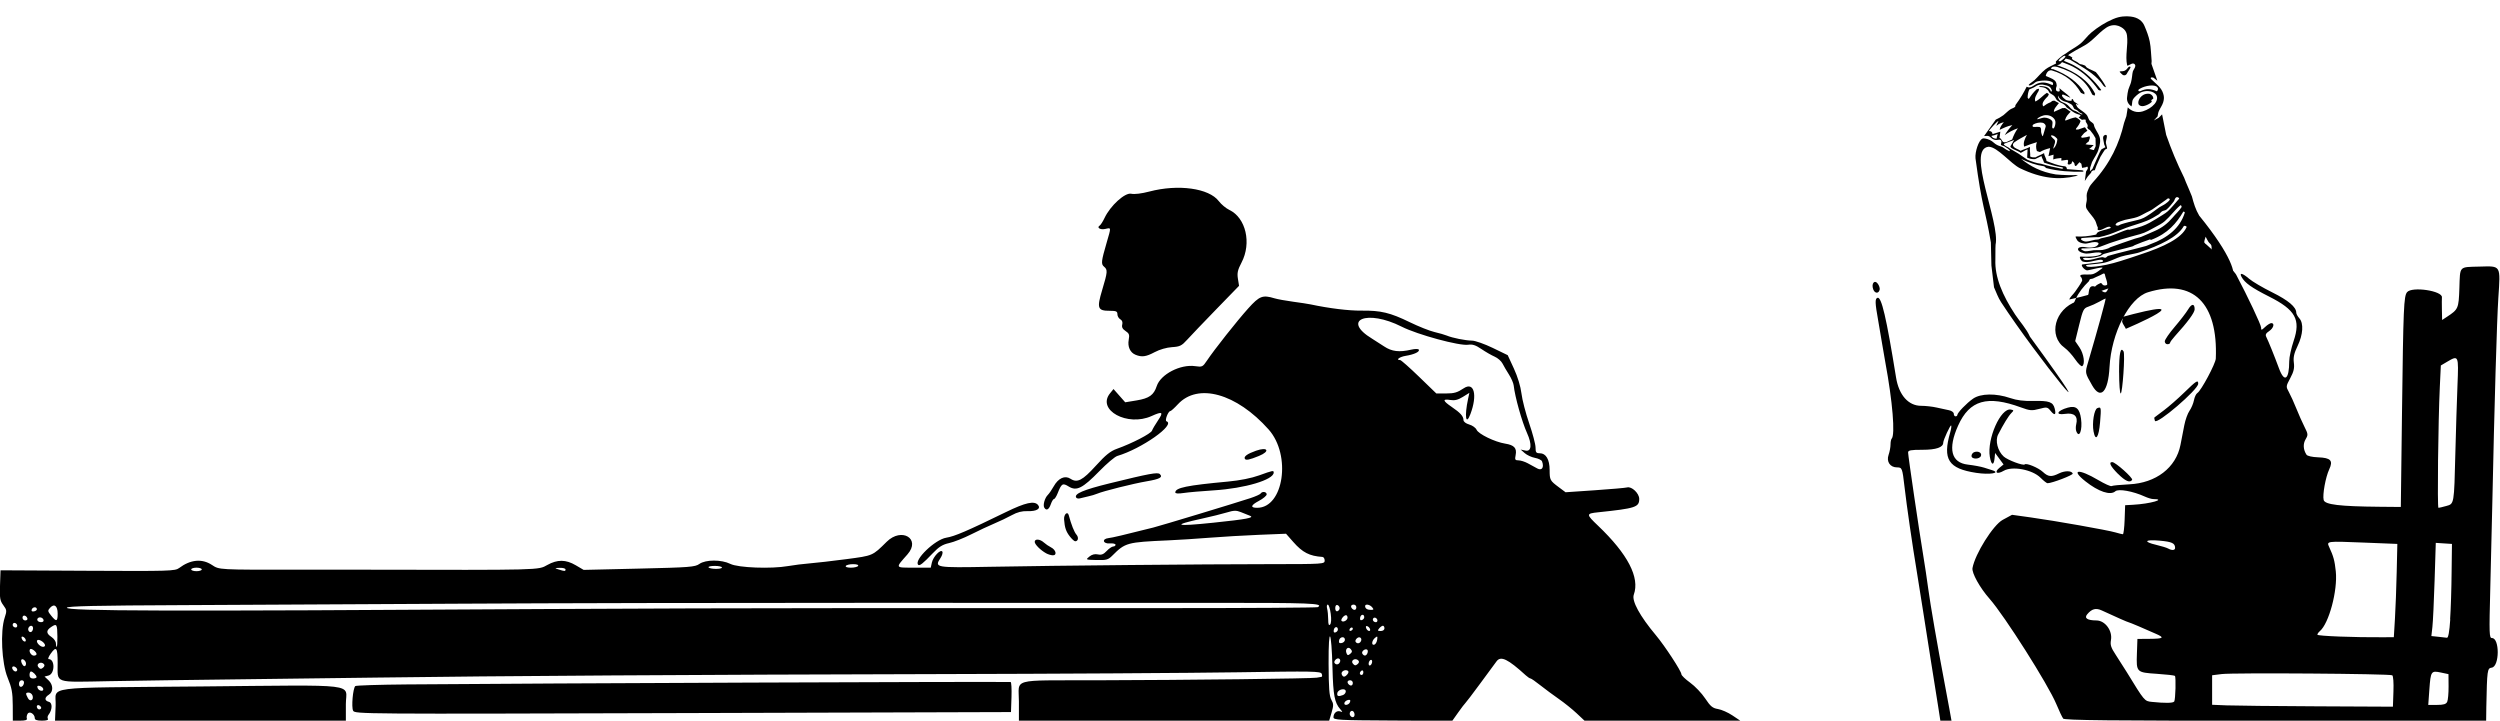 <?xml version="1.0" encoding="UTF-8" standalone="no"?>
<svg
   xmlns:dc="http://purl.org/dc/elements/1.1/"
   xmlns:cc="http://creativecommons.org/ns#"
   xmlns:rdf="http://www.w3.org/1999/02/22-rdf-syntax-ns#"
   xmlns:svg="http://www.w3.org/2000/svg"
   xmlns="http://www.w3.org/2000/svg"
   xmlns:sodipodi="http://sodipodi.sourceforge.net/DTD/sodipodi-0.dtd"
   xmlns:inkscape="http://www.inkscape.org/namespaces/inkscape"
   id="svg4156"
   height="410"
   viewBox="0 0 1422.321 410"
   width="1422.321"
   version="1.1"
   sodipodi:docname="poolshark.svg"
   inkscape:version="0.92.1 r15371">
  <defs
     id="defs6650" />
  <sodipodi:namedview
     pagecolor="#ffffff"
     bordercolor="#666666"
     borderopacity="1"
     objecttolerance="10"
     gridtolerance="10"
     guidetolerance="10"
     inkscape:pageopacity="0"
     inkscape:pageshadow="2"
     inkscape:window-width="1366"
     inkscape:window-height="706"
     id="namedview6648"
     showgrid="false"
     fit-margin-top="0"
     fit-margin-left="0"
     fit-margin-right="0"
     fit-margin-bottom="0"
     inkscape:zoom="1.3612076"
     inkscape:cx="1279.2962"
     inkscape:cy="276.02616"
     inkscape:window-x="-8"
     inkscape:window-y="-8"
     inkscape:window-maximized="1"
     inkscape:current-layer="layer1" />
  <g
     id="g7216"
     transform="translate(-0.121,55.933)">
    <g
       id="g7210">
      <g
         transform="matrix(0,-0.308,-0.507,0,2102.544,279.308)"
         id="layer1">
        <g
           id="g7221">
          <path
             transform="matrix(0,-1.972,-3.25,0,907.62,4147.17)"
             id="path4166"
             d="M 7.449,345.25 C 7.407,337.98 6.914,335.32 4.523,329.5 1.154,321.3 0.277,303.19 2.87,295.37 4.143,291.54 4.086,291.04 2.076,288.32 0.19,285.77 -0.05,284.31 0.206,276.95 L 0.5,268.5 l 49.595,0.266 c 46.498,0.249 49.745,0.153 52,-1.54 6.48,-4.865 13.018,-5.49 18.676,-1.784 4.277,2.801 3.2,2.742 49.729,2.712 15.95,-0.01 32.15,-0.012 36,-0.004 102.66,0.213 99.837,0.285 105.14,-2.675 5.736,-3.202 10.523,-3.155 16.178,0.159 l 4.493,2.633 31.585,-0.736 c 28.714,-0.669 31.827,-0.908 34.249,-2.633 3.57,-2.542 12.606,-2.562 17.645,-0.04 4.412,2.209 23.309,2.92 32.858,1.235 3.219,-0.568 8.777,-1.259 12.352,-1.537 3.575,-0.277 12.937,-1.355 20.804,-2.395 15.278,-2.019 14.78,-1.805 22.987,-9.902 8.492,-8.379 19.571,-1.672 11.821,7.156 -7.08,8.03 -7.31,7.57 3.8,7.57 h 9.421 l 0.631,-2.874 c 0.739,-3.365 4.99,-7.805 5.964,-6.229 0.356,0.576 -0.096,2.181 -1.004,3.567 -3.638,5.551 -3.182,5.633 28.296,5.054 38.372,-0.706 120.3,-1.479 159.02,-1.5 30.577,-0.017 31.25,-0.061 31.25,-2.018 0,-1.1 -0.562,-2.037 -1.25,-2.082 -7.391,-0.486 -11.34,-2.509 -16.63,-8.518 l -4.109,-4.668 -15.256,0.615 c -8.391,0.338 -21.106,1.083 -28.256,1.655 -7.15,0.572 -17.725,1.25 -23.5,1.506 -23.535,1.042 -24.474,1.298 -31.831,8.664 -2.376,2.378 -3.362,2.655 -8.987,2.514 -6.259,-0.156 -6.297,-0.174 -4.086,-1.965 1.476,-1.195 3.123,-1.612 4.862,-1.23 1.986,0.436 3.211,-0.042 5.01,-1.957 1.31,-1.4 2.98,-2.54 3.7,-2.54 0.73,0 1.33,-0.45 1.33,-1 0,-0.552 -1.462,-0.89 -3.25,-0.75 -3.975,0.31 -4.694,-2.586 -0.75,-3.023 2.165,-0.24 8.405,-1.71 25.5,-6.007 4.394,-1.105 46.859,-13.953 55.265,-16.722 2.896,-0.954 5.51,-2.13 5.809,-2.614 0.857,-1.387 3.426,-1.026 3.426,0.481 0,0.749 -1.993,2.418 -4.429,3.711 -4.698,2.492 -5.053,3.928 -0.972,3.928 15.113,0 19.502,-29.934 6.525,-44.5 -18.304,-20.544 -40.267,-26.645 -51.646,-14.346 -1.957,2.115 -3.878,3.849 -4.268,3.854 -1.258,0.014 -3.341,5.449 -2.23,5.819 5.456,1.819 -14.137,15.622 -27.979,19.711 -1.375,0.406 -5.969,4.29 -10.21,8.632 -9.533,9.76 -12.969,11.485 -17.415,8.747 -3.496,-2.153 -4.1,-1.787 -6.329,3.833 -0.709,1.788 -1.64,3.25 -2.07,3.25 -0.429,0 -1.252,1.35 -1.827,3 -1.069,3.066 -2.519,3.83 -3.685,1.943 -0.891,-1.441 0.219,-5.484 1.992,-7.257 0.8,-0.8 2.295,-2.969 3.323,-4.82 2.627,-4.731 6.402,-6.448 9.586,-4.361 3.837,2.514 6.818,0.974 14.503,-7.496 5.464,-6.022 8.21,-8.227 11.87,-9.528 8.598,-3.059 19.379,-8.621 19.994,-10.317 0.332,-0.915 1.9,-3.576 3.483,-5.913 3.208,-4.734 2.485,-5.2 -3.716,-2.4 -13.738,6.203 -31.359,-3.421 -23.642,-12.913 l 1.981,-2.437 3.33,3.768 3.33,3.768 6.5,-1.068 c 7.144,-1.174 9.769,-3.042 11.439,-8.14 2.195,-6.701 13.462,-12.539 21.866,-11.33 3.997,0.575 4.314,0.426 6.696,-3.141 4.147,-6.211 17.112,-22.586 23.5,-29.68 6.386,-7.092 8.189,-7.786 14.929,-5.748 1.689,0.511 6.446,1.381 10.571,1.933 4.125,0.552 8.625,1.242 10,1.534 10.694,2.268 21.734,3.616 28.956,3.536 11.008,-0.122 16.297,1.144 27.452,6.571 5.001,2.433 11.342,4.95 14.092,5.594 2.75,0.644 5.9,1.553 7,2.019 3.126,1.326 10.665,2.833 14.309,2.86 1.82,0.013 7.145,1.881 11.832,4.15 l 8.523,4.126 3.522,7.624 c 2.151,4.658 3.822,10.154 4.294,14.124 0.425,3.575 2.403,11.218 4.396,16.985 1.993,5.767 3.623,11.954 3.623,13.75 0,2.796 0.351,3.265 2.443,3.265 3.476,0 5.554,3.533 5.572,9.473 0.018,5.771 0.172,6.06 5.276,9.866 l 3.791,2.827 16.709,-1.142 c 9.19,-0.628 17.425,-1.348 18.301,-1.6 2.589,-0.744 6.907,3.336 6.907,6.527 0,4.693 -2.066,5.367 -23.25,7.59 -7.082,0.743 -7.089,1.053 -0.175,7.644 16.952,16.162 23.854,29.456 20.338,39.178 -1.282,3.546 3.406,12.133 12.632,23.137 5.042,6.013 14.454,20.405 14.454,22.1 0,0.667 2.24,2.821 4.978,4.789 2.738,1.967 6.592,6.006 8.563,8.976 2.991,4.505 4.196,5.5 7.272,6.005 2.028,0.333 5.712,1.959 8.187,3.613 l 4.5,3.008 -44.309,0.004 -44.309,0.004 -4.499,-4.217 c -2.474,-2.319 -7.022,-5.967 -10.106,-8.107 -3.084,-2.14 -7.824,-5.642 -10.532,-7.783 -2.69,-2.15 -5.23,-3.9 -5.63,-3.9 -0.397,0 -1.594,-0.794 -2.66,-1.765 -10.216,-9.301 -14.231,-11.227 -16.633,-7.979 -0.913,1.234 -5.142,6.969 -9.398,12.744 -4.256,5.775 -8.025,10.725 -8.375,11 -0.35,0.275 -2.167,2.658 -4.037,5.296 l -3.401,4.796 -33.797,-0.169 c -30.9,-0.16 -33.8,-0.32 -33.8,-1.85 0,-2.358 1.944,-4.03 3.872,-3.33 1.468,0.533 1.463,0.402 -0.052,-1.33 -3.171,-3.626 -3.995,-7.943 -4.372,-22.918 -0.575,-22.795 -2.323,-25.151 -2.227,-3 0.061,14.028 0.409,18.581 1.575,20.631 1.293,2.275 1.311,3.257 0.132,7.25 l -1.37,4.62 h -88.28 -88.28 v -10.893 c 0,-13.419 -5.352,-11.94 43.641,-12.062 52.781,-0.131 123.29,-0.963 125.86,-1.485 1.1,-0.224 2.323,-0.441 2.719,-0.484 0.395,-0.042 0.438,-0.807 0.096,-1.699 -0.568,-1.48 -4.767,-1.558 -47.719,-0.879 -25.903,0.409 -103.57,0.873 -172.6,1.032 -131.78,0.303 -250.62,1.041 -317,1.969 -21.725,0.304 -58.625,0.769 -82,1.035 -23.375,0.265 -55.065,0.718 -70.421,1.007 -32.165,0.6 -29.543,1.52 -29.565,-10.29 -0.016,-8.94 -0.727,-9.87 -4.015,-5.25 -1.175,1.65 -1.671,3 -1.103,3 3.692,0 3.592,8.377 -0.111,9.346 l -2.237,0.585 2.226,2.074 c 2.771,2.582 2.881,6.57 0.226,8.228 -2.572,1.606 -2.555,3.39 0.04,4.068 2.122,0.555 1.98,4.552 -0.264,7.406 -0.522,0.663 -0.658,1.676 -0.303,2.25 0.408,0.66 -0.849,1.04 -3.414,1.04 -2.781,0 -4.059,-0.43 -4.059,-1.38 0,-2.382 -2.983,-4.26 -4.066,-2.558 -0.502,0.79 -0.707,1.998 -0.455,2.686 0.321,0.875 -0.808,1.25 -3.76,1.25 h -4.219 z m 763.55,5.31 c 0,-0.793 -0.419,-1.7 -0.931,-2.016 -1.189,-0.735 -2.385,1.138 -1.569,2.457 0.92,1.488 2.5,1.209 2.5,-0.441 z m -747.9,-4.86 c -1.284,-1.284 -2.585,-0.291 -1.635,1.246 0.368,0.596 1.127,0.8 1.687,0.454 0.683,-0.422 0.666,-0.981 -0.052,-1.7 z m 745.29,-2.27 c 0.421,-1.097 0.1,-1.475 -1.06,-1.25 -0.915,0.177 -1.851,0.885 -2.08,1.573 -0.612,1.839 2.431,1.526 3.14,-0.323 z m -749.73,-3.86 c -0.331,-0.86 -1.29,-1.57 -2.133,-1.57 -1.821,0 -1.886,0.47 -0.439,3.173 1.274,2.381 3.555,0.956 2.571,-1.606 z m 745.76,-0.18 c 0.87,-0.33 1.58,-1.26 1.58,-2.07 0,-2.101 -4.397,-1.255 -4.813,0.927 -0.349,1.832 0.579,2.161 3.231,1.143 z m -739.67,-3.64 c -0.229,-0.688 -1.165,-1.395 -2.08,-1.573 -1.16,-0.225 -1.481,0.153 -1.06,1.25 0.709,1.849 3.752,2.161 3.14,0.323 z m -10.927,-3.08 c 0.192,-0.99 -0.318,-1.67 -1.25,-1.67 -0.927,0 -1.573,0.86 -1.573,2.08 0,2.437 2.337,2.093 2.823,-0.416 z m 756.18,-0.17 c 0,-0.825 -0.675,-1.5 -1.5,-1.5 -1.562,0 -1.984,1.183 -0.833,2.333 1.15,1.15 2.33,0.73 2.33,-0.83 z m -749,-3.3 c 0,-1.035 -2.165,-3.2 -3.2,-3.2 -0.44,0 -0.8,0.9 -0.8,2 0,1.333 0.667,2 2,2 1.1,0 2,-0.36 2,-0.8 z m 745.93,-1.611 c 0.716,-0.862 0.798,-1.641 0.213,-2.003 -1.566,-0.968 -4.056,0.466 -3.469,1.997 0.69,1.798 1.767,1.801 3.256,0.006 z m 9.07,-1.15 c 0,-0.857 -0.45,-1.281 -1,-0.941 -0.55,0.34 -1,1.042 -1,1.559 0,0.518 0.45,0.941 1,0.941 0.55,0 1,-0.702 1,-1.559 z m -766,-1.38 c 0,-1.18 -1.95,-2.442 -2.667,-1.726 -0.716,0.72 0.546,2.67 1.726,2.67 0.518,0 0.941,-0.42 0.941,-0.94 z m 15.11,-3.349 c -1.678,-1.678 -4.575,0.024 -3.09,1.815 0.967,1.165 1.561,1.239 2.655,0.331 0.916,-0.76 1.068,-1.512 0.435,-2.145 z m -10.11,-0.15 c 0,-1.5 -1.795,-3.1 -2.59,-2.3 -0.698,0.69 0.683,3.74 1.697,3.74 0.491,0 0.893,-0.65 0.893,-1.44 z m 758.11,-1.849 c -1.678,-1.678 -4.575,0.024 -3.09,1.815 0.967,1.165 1.561,1.239 2.655,0.331 0.916,-0.76 1.068,-1.512 0.435,-2.145 z m 7.89,0.67 c 0,-0.825 -0.45,-1.222 -1,-0.882 -0.55,0.34 -1,1.293 -1,2.118 0,0.825 0.45,1.222 1,0.882 0.55,-0.34 1,-1.293 1,-2.118 z m -18.5,0.62 c 1.077,-1.742 -0.519,-3.229 -2.078,-1.935 -0.77,0.639 -1.153,1.561 -0.852,2.049 0.729,1.18 2.165,1.125 2.93,-0.113 z m -741.5,-4.88 c 0,-1.26 -2.936,-3.52 -3.648,-2.808 -1.024,1.03 0.505,3.69 2.117,3.69 0.842,0 1.531,-0.39 1.531,-0.88 z m 747.85,-2.797 c -1.495,-1.802 -3.373,-0.117 -2.476,2.22 0.526,1.371 0.921,1.45 2.145,0.435 1.165,-0.967 1.239,-1.561 0.331,-2.655 z m 9.495,2.207 c 0.31,-0.807 0.224,-1.678 -0.191,-1.934 -1.247,-0.771 -3.467,1.094 -2.728,2.29 0.955,1.546 2.249,1.388 2.918,-0.356 z m -752.57,-4.71 c -0.548,-1.644 -3.534,-3.394 -4.368,-2.56 -0.951,0.951 1.509,3.739 3.3,3.739 0.803,0 1.284,-0.53 1.068,-1.179 z m 7.086,-4.57 c -0.08,-7.141 -0.369,-7.618 -3.413,-5.624 -3.115,2.041 -3.1,3.717 0.052,5.782 1.375,0.901 2.5,2.528 2.5,3.615 0,1.087 0.208,1.977 0.462,1.977 0.254,0 0.433,-2.587 0.398,-5.75 z m 750.99,1.72 c 0.302,-2.072 0.143,-2.206 -1.25,-1.049 -1.887,1.566 -2.145,4.427 -0.346,3.835 0.688,-0.226 1.406,-1.48 1.596,-2.785 z m -18.35,0.02 c 0,-2.143 -2.906,-1.834 -3.327,0.355 -0.257,1.336 0.15,1.744 1.486,1.486 1.012,-0.195 1.841,-1.023 1.841,-1.841 z m 9,1.014 c 1.077,-1.742 -0.519,-3.229 -2.078,-1.935 -0.77,0.639 -1.153,1.561 -0.852,2.049 0.729,1.18 2.165,1.125 2.93,-0.113 z m -759.73,-1.19 c -0.218,-0.653 -0.931,-1.366 -1.584,-1.584 -0.731,-0.244 -0.954,0.214 -0.581,1.188 0.698,1.818 2.764,2.196 2.164,0.396 z m 4.229,-6.37 c 0,-1.65 -1.58,-1.929 -2.5,-0.441 -0.816,1.319 0.38,3.192 1.569,2.457 0.512,-0.32 0.931,-1.23 0.931,-2.02 z m 742.5,0.726 c 0,-1.958 -1.948,-1.792 -2.332,0.199 -0.234,1.215 0.11,1.709 0.986,1.417 0.74,-0.247 1.345,-0.974 1.345,-1.615 z m 8.5,-0.42 c 0,-1.171 -1.457,-0.88 -1.875,0.375 -0.206,0.619 0.131,0.956 0.75,0.75 0.619,-0.206 1.125,-0.713 1.125,-1.125 z m 9.771,0.062 c -0.218,-0.653 -0.931,-1.366 -1.584,-1.584 -0.731,-0.244 -0.954,0.214 -0.581,1.188 0.698,1.818 2.764,2.196 2.164,0.396 z m 8.23,-0.31 c 0,-0.825 -0.395,-1.5 -0.878,-1.5 -0.483,0 -1.438,0.675 -2.122,1.5 -1.04,1.253 -0.896,1.5 0.878,1.5 1.22,0 2.12,-0.64 2.12,-1.5 z m -778,-1.44 c 0,-1.36 -1.764,-2.25 -2.404,-1.22 -0.598,0.97 0.268,2.16 1.57,2.16 0.458,0 0.833,-0.42 0.833,-0.94 z m 747.42,-6.913 c -0.37,-2.83 -1.12,-5.15 -1.67,-5.15 -0.543,0 -0.716,1.012 -0.385,2.25 0.332,1.238 0.609,4.027 0.617,6.2 0.01,2.768 0.329,3.635 1.067,2.896 0.654,-0.654 0.795,-3.009 0.371,-6.2 z m -732.42,3.91 c 0,-1.35 -1.823,-2.287 -3.016,-1.549 -0.559,0.345 -0.757,1.047 -0.441,1.559 0.75,1.21 3.457,1.21 3.457,-0.01 z m 742,-1.666 c 0,-0.76 -0.39,-1.39 -0.88,-1.39 -1.247,0 -3.221,2.568 -2.516,3.273 0.966,0.966 3.394,-0.379 3.394,-1.88 z m 17,1.666 c 0,-1.357 -1.764,-2.249 -2.404,-1.215 -0.6,0.96 0.26,2.15 1.57,2.15 0.45,0 0.83,-0.42 0.83,-0.94 z m -768.23,-1.25 c -0.618,-1.85 -2.771,-2.16 -2.771,-0.39 0,0.87 0.712,1.58 1.583,1.58 0.871,0 1.405,-0.534 1.188,-1.188 z m 17.229,-2.7 c 0,-4.435 -1.964,-5.909 -4.353,-3.269 -1.397,1.544 -1.336,1.956 0.656,4.413 2.972,3.67 3.697,3.44 3.697,-1.14 z m 743.5,2.06 c 0,-1.958 -1.948,-1.792 -2.332,0.199 -0.234,1.215 0.11,1.709 0.986,1.417 0.74,-0.247 1.345,-0.974 1.345,-1.615 z m -755.32,-4.67 c -0.263,-1.471 -2.44,-1.217 -2.961,0.345 -0.288,0.863 0.195,1.222 1.346,1 0.987,-0.19 1.714,-0.795 1.615,-1.345 z m 290.82,0 c 43.725,-0.272 121.12,-0.497 172,-0.499 50.875,-0.003 131.36,-0.005 178.85,-0.006 47.493,-5e-4 86.756,-0.251 87.25,-0.556 3.577,-2.211 -3.503,-2.489 -62.351,-2.444 -34.788,0.026 -124,0.022 -198.25,-0.01 -74.25,-0.032 -176.4,0.187 -227,0.487 -50.6,0.3 -121.67,0.669 -157.93,0.821 -49.679,0.208 -66.025,0.568 -66.323,1.46 -0.648,1.945 56.332,2.1 273.75,0.747 z m 450.5,-0.5 c 0,-0.733 -0.562,-1.521 -1.25,-1.75 -0.744,-0.248 -1.25,0.461 -1.25,1.75 0,1.289 0.506,1.998 1.25,1.75 0.688,-0.229 1.25,-1.017 1.25,-1.75 z m 9.5,-0.5 c 0,-0.825 -0.675,-1.5 -1.5,-1.5 -1.562,0 -1.984,1.183 -0.833,2.333 1.15,1.15 2.33,0.73 2.33,-0.83 z m 9,0 c -1.331,-1.604 -4,-2.049 -4,-0.667 0,1.368 1.212,2.167 3.289,2.167 1.625,0 1.745,-0.254 0.711,-1.5 z m -666,-21.5 c 0,-0.55 -1.35,-1 -3,-1 -1.65,0 -3,0.45 -3,1 0,0.55 1.35,1 3,1 1.65,0 3,-0.45 3,-1 z m 207,0 c 0,-0.55 -1.462,-0.955 -3.25,-0.9 -3.079,0.094 -3.119,0.142 -0.75,0.9 3.529,1.13 4,1.13 4,0 z m 89,-1.099 c 0,-0.49 -1.83,-0.9 -4.06,-0.9 -2.232,0 -3.837,0.36 -3.565,0.8 0.689,1.114 7.624,1.206 7.624,0.101 z m 77.5,-0.9 c 0.367,-0.594 -0.803,-1 -2.882,-1 -1.925,0 -3.778,0.45 -4.118,1 -0.367,0.594 0.803,1 2.882,1 1.925,0 3.778,-0.45 4.118,-1 z m 202.11,-24.555 c 19.063,-1.99 23.614,-2.849 20.89,-3.94 -1.1,-0.441 -3.433,-1.375 -5.185,-2.075 -2.637,-1.055 -4.014,-1.022 -8,0.192 -2.648,0.806 -9.09,2.398 -14.315,3.538 -17.376,3.788 -15.153,4.557 6.61,2.285 z m 187.05,-34.892 c -0.275,-0.716 -2.078,-1.597 -4.008,-1.959 -1.93,-0.362 -4.553,-1.575 -5.83,-2.696 l -2.321,-2.038 2.75,0.589 c 3.431,0.734 3.812,-3.505 0.895,-9.949 -2.921,-6.454 -6.892,-20.591 -7.604,-27.07 -0.146,-1.327 -1.348,-4.105 -2.672,-6.172 -1.324,-2.067 -2.984,-4.896 -3.689,-6.287 -0.705,-1.391 -2.721,-3.151 -4.481,-3.913 -1.76,-0.762 -5.148,-2.707 -7.528,-4.324 -3.269,-2.22 -5.105,-2.818 -7.5,-2.444 -4.926,0.77 -28.877,-5.723 -37.848,-10.26 -19.771,-10 -34.594,-3.883 -16.733,6.904 1.425,0.861 4.453,2.802 6.73,4.315 4.39,2.916 8.606,3.416 15.435,1.83 2.065,-0.48 3.99,-0.491 4.278,-0.026 0.736,1.192 -2.558,2.766 -7.408,3.542 -3.527,0.564 -5.967,2.404 -3.188,2.404 0.515,0 5.353,4.268 10.75,9.484 l 9.813,9.484 5.599,0.016 c 4.548,0.013 6.418,-0.534 9.96,-2.913 5.959,-4.002 7.984,3.737 3.841,14.679 -2.586,6.829 -3.442,1.187 -1.317,-8.681 l 0.739,-3.431 -3.724,2.302 c -2.752,1.701 -4.622,2.156 -7.161,1.744 -4.577,-0.743 -4.333,0.436 0.813,3.93 4.971,3.375 6.674,5.275 6.718,7.491 0.019,0.942 1.374,1.986 3.282,2.526 1.788,0.506 3.661,1.844 4.163,2.973 1.089,2.447 10.394,6.956 16.279,7.888 5.148,0.815 6.747,2.563 5.957,6.51 -0.522,2.61 -0.312,2.998 1.625,3.004 1.224,0.003 3.575,0.737 5.225,1.63 1.65,0.893 4.125,2.238 5.5,2.989 2.62,1.431 3.975,-0.643 2.659,-4.072 z m -845.8,138.7 c 0.458,-11.16 -9.311,-9.89 82.651,-10.74 92.07,-0.85 82.49,-2.02 82.49,10.05 v 9.441 l -82.75,1.4e-4 -82.75,1.5e-4 z m 1071.2,0.5 c -0.706,-4.537 -2.551,-16.125 -4.1,-25.75 -1.549,-9.625 -3.565,-22.45 -4.479,-28.5 -0.914,-6.05 -2.527,-16.175 -3.585,-22.5 -2.452,-14.667 -5.701,-37.063 -6.963,-48 -1.228,-10.638 -1.368,-11 -4.264,-11 -3.923,0 -6.135,-3.273 -4.8,-7.104 0.613,-1.757 1.114,-4.403 1.114,-5.879 0,-1.476 0.287,-2.971 0.638,-3.322 2.105,-2.105 0.533,-21.153 -3.565,-43.196 -0.511,-2.75 -1.442,-8.15 -2.069,-12 -0.627,-3.85 -1.542,-9.25 -2.034,-12 -1.803,-10.084 -1.877,-12.322 -0.426,-12.878 2.282,-0.876 5.049,10.94 10.606,45.3 1.617,9.997 7.017,16.078 14.278,16.078 2.499,0 6.463,0.443 8.808,0.984 2.345,0.541 5.502,1.225 7.014,1.519 1.521,0.296 2.75,1.197 2.75,2.016 0,0.815 0.45,1.481 1,1.481 0.55,0 1.001,-0.338 1.002,-0.75 0,-1.281 5.326,-6.803 8.998,-9.335 4.326,-2.984 12.972,-3.111 21.14,-0.311 3.718,1.274 7.769,1.777 13.222,1.642 8.909,-0.221 11.125,0.577 12.072,4.347 0.911,3.63 -0.01,4.154 -2.308,1.316 -1.828,-2.257 -2.155,-2.314 -6.551,-1.139 -4.109,1.099 -5.268,1.003 -10.351,-0.859 -19.2,-7.034 -29.253,-4.13 -35.757,10.329 -5.95,13.227 -3.982,21.106 5.54,22.183 3.285,0.372 7.44,1.144 9.233,1.715 1.793,0.572 3.898,1.24 4.677,1.484 5.066,1.59 -1.486,2.653 -9.15,1.485 -15.884,-2.42 -19.24,-7.647 -14.793,-23.04 0.545,-1.889 0.786,-3.64 0.534,-3.892 -0.457,-0.457 -4.508,8.308 -4.508,9.753 0,2.694 -4.003,4.072 -11.829,4.072 -6.703,0 -8.171,0.278 -8.171,1.545 0,1.84 6.345,44.911 8.611,58.455 0.874,5.225 2.157,13.775 2.85,19 1.169,8.812 5.348,32.924 9.184,53 0.893,4.675 2.171,11.538 2.84,15.25 l 1.216,6.75 h -3.17 -3.17 z m 71.165,7 c -0.552,-0.688 -2.325,-4.423 -3.942,-8.301 -4.581,-10.991 -29.454,-50.174 -37.934,-59.757 -5.519,-6.236 -10.232,-14.705 -9.73,-17.483 1.45,-8.027 11.763,-24.455 17.193,-27.389 l 5.31,-2.869 10.68,1.49 c 14.024,1.957 43.741,7.216 48.173,8.526 1.921,0.568 3.816,1.032 4.21,1.032 0.394,0 0.847,-3.712 1.007,-8.25 l 0.29,-8.25 4.5,-0.248 c 9.793,-0.539 19.305,-3.252 11.401,-3.252 -0.879,0 -3.017,-0.645 -4.75,-1.434 -6.697,-3.049 -15.005,-4.53 -16.73,-2.982 -2.786,2.499 -9.563,0.244 -17.023,-5.664 -8.686,-6.879 -3.926,-7.338 7.307,-0.705 3.688,2.178 7.109,3.71 7.603,3.405 0.494,-0.305 4.995,-0.75 10.002,-0.989 15.252,-0.727 26.642,-9.463 29.175,-22.379 0.62,-3.163 1.607,-8.226 2.192,-11.251 0.586,-3.025 1.914,-6.7 2.952,-8.166 1.038,-1.466 2.179,-4.166 2.534,-6 0.355,-1.834 1.231,-3.682 1.946,-4.108 2.103,-1.252 10.364,-16.672 10.484,-19.568 1.308,-31.628 -12.976,-45.58 -38.592,-37.693 -10.688,3.291 -20.86,23.075 -21.891,42.58 -0.748,14.153 -5.082,18.721 -9.852,10.385 -4.176,-7.297 -4.135,-7.067 -2.324,-13.222 5.478,-18.619 10.306,-36.207 9.94,-36.207 -0.171,0 -1.787,0.827 -3.592,1.837 -1.804,1.011 -4.598,2.275 -6.208,2.809 -2.695,0.894 -3.108,1.71 -5.209,10.275 l -2.282,9.304 2.459,3.619 c 2.453,3.61 3.3,9.518 1.522,10.617 -0.516,0.319 -2.317,-1.425 -4.002,-3.875 -1.685,-2.45 -4.351,-5.37 -5.924,-6.49 -9.636,-6.862 -5.666,-22.163 6.864,-26.45 6.036,-2.065 6.522,-2.453 6.813,-5.436 0.378,-3.871 2.614,-4.237 6.623,-1.083 3.138,2.468 3.777,1.986 5.478,-4.129 3.865,-12.159 9.803,1.436 16.528,-8.506 5.741,-8.519 16.03,-16.878 22.764,-10.174 2.4,2.524 10.834,-5.324 12.334,-5.324 1.418,0 18.662,16.7 20.154,19.517 6.614,12.493 14.174,28.503 14.174,30.015 0,1.652 0.21,1.619 2.314,-0.358 1.273,-1.196 2.848,-2.174 3.5,-2.174 2.079,0 1.273,2.896 -1.27,4.562 -1.803,1.181 -2.232,2.051 -1.614,3.273 1.244,2.462 4.621,10.809 7.248,17.914 3.093,8.367 5.81,6.433 5.828,-4.149 0,-2.255 1.129,-7.406 2.5,-11.447 4.129,-12.167 1.093,-17.65 -13.978,-25.241 -9.938,-5.005 -13.834,-7.783 -15.656,-11.164 -1.436,-2.664 0.578,-2.163 4.342,1.079 1.807,1.556 7.705,5.021 13.108,7.699 9.194,4.558 13.676,8.342 13.676,11.547 0,0.697 0.787,2.137 1.75,3.201 2.543,2.811 2.139,9.225 -0.992,15.724 -2.01,4.171 -2.523,6.466 -2.125,9.5 0.402,3.071 -0.07,5.106 -2.032,8.76 -2.518,4.69 -2.529,4.808 -0.768,8 0.983,1.782 2.87,5.94 4.192,9.24 1.323,3.3 3.412,7.992 4.642,10.426 2.098,4.15 2.139,4.594 0.645,7.123 -1.547,2.618 -1.356,5.881 0.51,8.738 0.494,0.757 3.232,1.374 6.651,1.5 7.17,0.264 8.63,1.855 6.282,6.845 -2.06,4.378 -3.892,14.477 -3.157,17.403 0.661,2.634 9.032,3.645 31.902,3.855 l 12,0.11 0.667,-53.147 c 0.759,-60.478 1.02,-66.668 2.909,-68.944 2.796,-3.37 20.258,-0.749 19.819,2.974 -0.072,0.614 -0.078,3.756 -0.013,6.982 l 0.118,5.865 2.724,-1.785 c 6.499,-4.258 6.7,-4.718 7.1,-16.23 0.451,-12.972 -0.457,-12.004 11.58,-12.339 12.23,-0.34 11.844,-0.99 10.588,17.841 -0.823,12.341 -2.254,61.172 -3.424,116.78 -0.231,11 -0.751,32.712 -1.155,48.25 -0.679,26.117 -0.608,28.25 0.951,28.25 4.45,0 4.338,16.186 -0.117,16.82 -2.547,0.362 -2.661,1.186 -3.09,22.43 l -0.1,7.76 h -119.88 c -94.7,0 -120.09,-0.263 -120.88,-1.25 z m 187.93,-15.349 c 0.189,-5.01 -0.094,-8.866 -0.676,-9.239 -1.392,-0.892 -90.388,-1.532 -97.063,-0.698 l -5.437,0.679 v 8.388 8.388 l 8.25,0.337 c 4.537,0.185 27.679,0.428 51.426,0.54 l 43.2,0.21 z m 30.589,5.849 c 0.46,-0.963 0.813,-4.898 0.785,-8.745 l -0.051,-6.995 -4.298,-0.907 c -5.571,-1.175 -5.824,-0.804 -6.58,9.648 l -0.633,8.75 h 4.971 c 3.749,0 5.176,-0.43 5.806,-1.75 z m -155.33,-0.15 c 0.732,-1.185 1.072,-13.923 0.39,-14.605 -0.291,-0.291 -4.873,-0.814 -10.182,-1.163 -11.719,-0.77 -11.81,-0.861 -11.439,-11.485 l 0.292,-8.347 6.715,-0.048 c 8.305,-0.06 8.986,-0.631 3.545,-2.97 -2.343,-1.007 -6.636,-2.878 -9.54,-4.157 -3,-1.27 -5.6,-2.32 -5.8,-2.32 -0.403,0 -7.277,-3.029 -15.172,-6.685 -3.386,-1.568 -5.727,-0.949 -8.346,2.207 -1.802,2.172 0.125,3.442 5.254,3.463 4.947,0.02 9.254,5.822 8.285,11.162 -0.494,2.724 0.013,4.292 2.703,8.353 1.821,2.75 4.654,7.19 6.294,9.866 10.132,16.533 10.083,16.474 14.206,16.904 7.455,0.777 12.168,0.715 12.715,-0.17 z m 125.6,-47.1 c 0.351,-5.775 0.801,-17.7 1,-26.5 l 0.362,-16 -19.394,-0.773 c -20.911,-0.833 -20.955,-0.828 -19.399,2.524 2.463,5.306 3.135,7.772 3.771,13.832 1.141,10.873 -3.909,29.71 -9.127,34.04 -0.744,0.617 -1.352,1.505 -1.352,1.974 0,0.758 21.264,1.58 37.5,1.451 l 6,-0.048 0.638,-10.5 z m 31.396,0.342 c 0.4,-5.862 0.78,-17.899 0.846,-26.75 l 0.2,-16.09 -4.604,-0.299 -4.604,-0.299 -0.667,21.299 c -0.367,11.714 -0.931,23.631 -1.253,26.482 l -0.586,5.183 3.857,0.399 c 2.121,0.219 4.376,0.474 5.011,0.567 0.772,0.113 1.394,-3.357 1.88,-10.49 z m -156.5,-40.59 c -0.033,-2.667 -1.742,-3.471 -8.735,-4.106 -8.498,-0.772 -9.645,0.596 -2,2.385 2.888,0.676 5.925,1.607 6.75,2.069 2.204,1.235 4.002,1.078 3.985,-0.348 z m 154.23,-23.792 c 4.632,-1.286 4.514,-0.604 5.261,-30.458 0.317,-12.65 0.855,-29.862 1.197,-38.25 0.696,-17.068 0.66,-17.147 -6.014,-13.209 l -3.459,2.041 -0.578,12.209 c -0.94,19.859 -1.494,68.71 -0.779,68.704 0.363,-0.003 2.33,-0.469 4.372,-1.036 z m -1191,116.33 c -1.059,-1.979 -0.131,-12.64 1.218,-13.989 0.388,-0.388 13.626,-0.814 29.417,-0.946 79.357,-0.665 329.42,-1.66 343.5,-1.367 0.434,0.009 0.659,3.855 0.5,8.547 l -0.289,8.531 -186.66,0.574 c -183.46,0.564 -186.68,0.541 -187.69,-1.35 z m 321.55,-82.921 c -2.632,-2.632 9.56,-14.387 15.981,-15.407 4.74,-0.753 11.91,-3.83 33.914,-14.552 11.174,-5.445 16.208,-6.556 18.297,-4.038 1.768,2.13 -0.923,3.685 -6.04,3.492 -3.049,-0.115 -5.795,0.593 -8.882,2.29 -2.457,1.351 -6.943,3.49 -9.968,4.752 -3.025,1.262 -8.968,4.045 -13.207,6.183 -4.239,2.138 -9.864,4.357 -12.5,4.931 -3.707,0.807 -5.812,2.113 -9.293,5.764 -5.57,5.843 -7.508,7.38 -8.302,6.585 z m 72.8,-6.54 c -3.21,-1.77 -6.5,-5.07 -6.5,-6.5 0,-1.849 2.978,-1.656 5.178,0.336 1.01,0.914 2.841,2.163 4.07,2.775 2.849,1.421 3.598,4.575 1.075,4.533 -1.003,-0.017 -2.723,-0.528 -3.823,-1.137 z m 13.551,-9.495 c -2.226,-2.83 -2.993,-5.065 -3.337,-9.728 -0.215,-2.908 1.974,-4.93 2.645,-2.442 1.464,5.431 3.109,9.586 4.363,11.02 1.437,1.644 1.035,3.813 -0.707,3.813 -0.478,0 -1.811,-1.198 -2.963,-2.663 z m 3.557,-22.163 c -1.319,-2.135 4.038,-4.42 18.973,-8.092 22.685,-5.578 27.449,-6.453 28.639,-5.263 1.814,1.814 -0.021,2.824 -7.424,4.085 -7.739,1.318 -24.944,5.619 -28.295,7.072 -1.1,0.477 -3.35,1.149 -5,1.493 -1.65,0.344 -3.75,0.847 -4.666,1.119 -0.916,0.271 -1.918,0.085 -2.226,-0.414 z m 56.39,-2.91 c 0,-2.691 6.428,-4.017 30.106,-6.213 6.645,-0.616 13.225,-1.929 17.621,-3.514 7.848,-2.831 8.273,-2.913 8.273,-1.599 0,4.12 -16.423,9.004 -34,10.111 -6.875,0.433 -14.638,1.112 -17.25,1.508 -3.016,0.458 -4.75,0.351 -4.75,-0.293 z m 492.33,-8.395 c -4.63,-4.63 -16.11,-6.778 -20.952,-3.921 -3.887,2.293 -5.647,0.91 -2.296,-1.804 l 2.229,-1.805 -2.403,-3.268 -2.403,-3.268 -0.313,3.101 c -0.439,4.345 -1.882,3.862 -2.687,-0.899 -1.718,-10.166 6.208,-27.973 11.957,-26.866 1.754,0.338 1.775,0.491 0.274,1.992 -1.573,1.573 -4.5,6.333 -7.52,12.229 -1.763,3.442 -0.248,9.37 3.188,12.476 2.235,2.021 11.095,5.343 11.955,4.482 0.949,-0.949 7.725,1.856 10.342,4.281 3.037,2.815 4.846,2.98 9.145,0.836 3.321,-1.657 7.277,-1.617 7.834,0.079 0.282,0.86 -11.818,5.491 -14.347,5.491 -0.476,0 -2.277,-1.411 -4.002,-3.136 z m 44.043,-2.232 c -4.3,-4.33 -5.4,-6.64 -3.2,-6.64 1.785,0 11.94,9.057 11.306,10.084 -1.182,1.912 -3.86,0.768 -8.08,-3.452 z m -496.77,-8.478 c -0.802,-1.298 1.354,-2.872 6.348,-4.634 6.692,-2.361 8.205,0.298 1.685,2.962 -5.392,2.204 -7.441,2.63 -8.033,1.672 z m 413.47,-1.69 c 0,-0.842 0.675,-1.79 1.5,-2.107 2.28,-0.875 4.546,0.354 3.876,2.1 -0.781,2.035 -5.376,2.04 -5.376,0.006 z m 69.445,-13.911 c -0.91,-4.853 0.349,-12.541 2.168,-13.239 2.188,-0.84 2.253,-0.5 1.542,8.102 -0.711,8.596 -2.576,11.18 -3.71,5.138 z m -9.837,-0.137 c -0.333,-0.869 -0.343,-2.627 -0.022,-3.907 1.154,-4.599 -1.123,-6.706 -6.396,-5.915 -5.761,0.864 -4.521,-1.861 1.618,-3.556 4.639,-1.281 6.715,0.461 7.517,6.307 0.89,6.493 -1.025,11.478 -2.716,7.071 z m 44.77,-5.878 c -0.344,-0.896 -0.457,-1.771 -0.251,-1.946 0.205,-0.174 2.623,-1.992 5.373,-4.04 2.75,-2.047 7.967,-6.61 11.594,-10.14 6.919,-6.734 7.906,-7.351 7.906,-4.942 0,3.308 -23.666,23.558 -24.622,21.067 z m -20.4,-27.48 c 0,-10.947 0.809,-14.795 2.526,-12.017 1,1.54 -0.6,23.96 -1.6,23.96 -0.5,0 -0.9,-5.37 -0.9,-11.94 z m -559.68,-10.066 c -3.083,-1.242 -4.609,-4.614 -3.87,-8.551 0.528,-2.817 0.242,-3.6 -1.803,-4.941 -1.72,-1.127 -2.272,-2.201 -1.887,-3.673 0.347,-1.325 -0.055,-2.416 -1.106,-3.004 -0.91,-0.5 -1.65,-1.8 -1.65,-2.87 0,-1.64 -0.7,-1.95 -4.38,-1.95 -6.896,0 -7.406,-1.419 -4.269,-11.874 3.088,-10.29 3.18,-11.438 1.061,-13.197 -1.795,-1.49 -1.63,-3.019 1.475,-13.667 2.625,-9.001 2.671,-8.545 -0.794,-7.784 -2.856,0.627 -5.077,-0.755 -3.138,-1.952 0.544,-0.336 1.779,-2.28 2.745,-4.319 3.293,-6.957 11.625,-14.514 15.148,-13.741 1.861,0.409 5.878,-0.077 10.346,-1.25 16.41,-4.309 33.892,-1.901 39.491,5.439 1.415,1.856 4.11,4.103 5.989,4.995 9.444,4.482 12.777,18.863 6.945,29.964 -2.166,4.122 -2.562,5.897 -2.041,9.152 l 0.646,4.038 -12.981,13.348 c -7.14,7.341 -14.577,15.113 -16.528,17.271 -3.117,3.448 -4.163,3.96 -8.646,4.234 -3.013,0.184 -7.034,1.341 -9.827,2.828 -4.961,2.641 -7.313,2.966 -10.928,1.509 z m 585.68,-7.63 c 0,-0.9 2.549,-4.613 5.665,-8.25 3.116,-3.637 6.535,-8.075 7.598,-9.861 2.05,-3.446 3.737,-3.483 3.737,-0.081 0,1.867 -3.976,7.258 -11.25,15.253 -1.512,1.662 -2.75,3.372 -2.75,3.8 0,0.427 -0.675,0.777 -1.5,0.777 -0.825,0 -1.5,-0.737 -1.5,-1.637 z m -165.89,-29.529 c -1.253,-3.311 0.743,-5.75 2.612,-3.193 0.732,1.002 1.206,2.467 1.053,3.257 -0.473,2.436 -2.733,2.396 -3.665,-0.064 z"
             inkscape:connector-curvature="0"
             sodipodi:nodetypes="ccccccscccccccscccscccscsccssscccccccccccsscccccscsccccccccsccscscccccccccccccccccccccccccccsscccccsccccsscccccccccscccscccsccsccccccsccccsssscccscccccscssccsccsccsscccccccccccsccccscccccccccsscccscccsssssccsccsssssscssscccccscsscccccscscscccccccscccccccccccccsscccccsscccscccsccssccccccccccccccccccccscssccccccscsccscsscscccccccccccscccccscccsscccccccccccccccccccccsssscccscscscsccccssccssssssccscsccccscsccccccccccccscccscccccccccsccccccccccccccccscccccscccccccccscsssscccsccsscccscccccccccccsssccccccccccccccccscccssccccccccsccccccsscccccsccsccccscscscccccccccscccccscccccccccccccccccccscccsccccscccccccccccccsccccccccccsccccccccccccscccsccccccccccscccccccccccccccccccccscccsccccccccsccscccscccccccccsccccccccccccccsccccccccccccccccccscscccscccccccccccccccccccccscccccscsccccscccccccsscccccccccccscccccccsscscsssscccc" />
          <path
             sodipodi:nodetypes="ccccccccccccccccccccccccccccccccccccccccccccccccccccccccccccccccccccccccccccccccccccccccccccccccccccccccccccccccccccccccccccccccccccccccccccccccccccccccccccccccccccccccccccccccccccccccccccccccccccccccccccccccccccccccccccccccccccccccccccccccccccccccccccccccccccccccccccccccccccccccccccccccccccccccccccccccccccccccccccccccccccccccccccccccccccccccccccccccccccccccccccccccccccccccccccccccccccccccccccccccccccccccccccccccccccccccccccccccccccccccccccccccccccccccccccccccccccccccccccccccccccccccccccccccccccccccccccccccccccccccccccccccccccccccccccccccccccccccccccccccccccccccccccccccccccccccccccc"
             inkscape:connector-curvature="0"
             id="35611352"
             d="m 1053.398,1775.257 c 5.228,-7.326 5.475,-14.124 4.489,-19.323 -1.615,-8.609 -8.635,-13.356 -17.26,-15.535 -9.465,-2.484 -19.038,-4.697 -28.813,-5.924 -11.944,-1.472 -24.079,-1.387 -36.134,-2.147 -1.734,0.028 -3.555,0.14 -5.216,0.213 -10.431,-2.197 -20.72,-4.42 -31.15,-6.617 1.973,1.351 3.647,2.955 5.621,4.307 0.641,0.849 0.917,2.484 -0.092,2.967 -1.512,0.725 -2.956,-0.767 -4.319,-1.511 -4.772,-2.886 -9.003,-6.21 -14.061,-8.717 -4.348,-2.173 -9.138,-3.501 -14.228,-4.13 -4.28,-0.567 -8.592,-0.246 -12.964,0.581 -5.484,1.022 -10.843,3.432 -16.209,4.864 -3.101,0.844 -6.374,0.946 -9.593,1.38 -2.563,1.405 -4.986,2.772 -7.549,4.177 1.635,-1.877 3.289,-3.639 4.997,-5.47 2.044,-1.285 4.161,-2.534 6.277,-3.774 -12.68,-1.488 -25.302,-3.026 -37.925,-4.59 -26.91,-5.736 -51.892,-11.945 -79.25,-20.197 -2.344,-0.579 -5.356,-1.233 -7.772,-1.858 -8.785,-2.392 -17.752,-4.575 -26.651,-6.815 -12.409,-1.988 -24.09,-4.072 -35.429,-8.18 -150.706,-74.4 -131.51,-16.517 -83.616,-25.964 -5.004,3.781 -15.872,8.936 -15.385,10.694 0.457,1.516 9.827,-1.66 15.249,-1.046 3.601,0.475 7.534,-0.499 11.208,0.022 1.764,0.215 2.803,1.956 4.639,2.216 4.093,0.673 8.707,-0.344 12.816,0.45 2.531,0.473 4.235,2.327 6.552,3.224 3.027,1.232 6.335,2.115 9.606,3.165 -3.479,0.495 -6.879,1.583 -10.289,1.563 -2.413,-0.064 -4.398,-1.548 -6.769,-1.809 -28.68,-2.269 -3.374,61.836 -32.08,59.885 0,0 -42.816,23.291 -66.891,93.398 5.079,-1.053 9.524,-4.542 14.352,-6.535 6.542,-2.703 13.049,-5.752 19.812,-7.757 1.673,-0.513 3.428,0.138 5.119,0.307 1.069,0 2.638,1.44 3.722,1.563 1.012,0.077 2.207,0.056 2.547,-0.959 1.748,-4.71 -0.873,-10.145 2.077,-14.323 2.492,-3.572 5.782,-5.521 8.842,-8.289 7.11,-6.702 -2.983,14.289 -2.683,16.153 1.22,3.335 9.496,7.095 10.945,5.324 1.623,-6.24 2.702,-15.036 4.523,-21.822 0.834,-2.938 4.633,-1.453 4.203,1.516 -0.97,6.65 -6.337,13.331 -3.526,19.23 0.186,2.015 9.468,5.162 9.325,2.949 -0.146,-4.894 -0.959,-15.687 3.05,-21.545 2.377,-3.421 4.43,-2.347 4.684,1.275 0.318,4.667 -2.168,8.804 -2.167,13.607 0.011,1.682 1.164,4.409 2.068,5.759 3.426,4.945 9.199,5.11 10.148,-0.101 0.433,-2.409 -0.523,-4.678 -0.942,-6.951 -0.567,-2.925 -0.029,-7.298 2.038,-9.462 3.977,-3.979 8.029,-3.987 8.007,1.695 0.009,3.803 -3.478,7.872 -2.762,11.45 0.731,3.698 2.572,6.732 6.352,8.101 1.97,0.791 6.995,2.525 6.77,1.267 -0.779,-6.744 0.383,-14.067 3.11,-21.624 0.895,-2.453 1.915,-0.715 4.158,-2.546 3.809,-3.192 5.091,-9.836 7.724,-13.878 1.46,-2.21 3.174,0.058 3.021,0.967 -0.567,3.999 -8.213,9.035 -6.068,12.282 0.759,1.259 3.516,-0.132 4.848,0.37 4.112,1.355 8.746,1.604 13.003,3.049 6.196,1.994 13.721,6.718 20.787,9.258 6.372,2.328 12.455,-0.336 19.581,0.01 8.137,0.421 9.981,0.139 19.415,-2.423 3.75,-0.995 7.398,-2.737 10.897,-4.672 34.656,-19.329 71.355,-29.444 109.176,-34.722 4.17,-0.842 8.4,-1.77 12.571,-2.612 5.415,-0.507 10.817,-1.007 16.159,-1.56 -7.295,-4.359 -10.568,-10.332 -7.315,-16.888 2.741,-5.314 7.606,-10.087 13.568,-13.154 6.394,-3.354 14.412,-3.889 18.868,-0.867 6.356,4.328 6.49,11.901 1.798,17.106 -2.224,2.512 -7.994,6.359 -11.18,7.597 -5.42,2.068 -8.38,0.752 -13.963,2.047 4.286,3.809 10.109,5.584 17.574,4.913 4.506,-0.296 9.064,-0.66 13.582,-1.395 4.445,-0.781 8.858,-2.258 13.245,-2.964 3.796,-0.631 7.581,-0.933 11.35,-1.246 2.902,-0.299 5.772,-0.272 8.644,-0.813 3.521,-0.692 6.933,-2.684 10.457,-2.815 1.806,0.018 4.247,0.755 4.46,2.453 0.289,2.304 -5.823,6.412 -3.379,6.719 17.945,2.45 37.053,-1.296 55.21,0.17 9.511,0.726 14.721,4.875 17.67,9.743 1.957,3.352 2.198,8.53 -3.506,13.658 -10.746,9.667 -25.627,15.492 -34.56,26.298 -4.473,5.375 -9.119,9.745 -13.969,14.764 -0.65,0.518 -1.657,1.316 -2.208,1.444 -0.722,0.105 -0.663,-1.08 -1.113,-1.475 -1.279,-1.138 -1.789,-2.025 -3.125,-3.087 -4.076,2.131 -6.435,-4.396 -9.859,-6.659 -3.497,-2.308 -2.527,-3.579 -2.936,-4.171 -2.102,-3.443 -1.913,-3.665 -3.448,-4.182 -4.2,-1.521 -5.739,-5.729 -10.586,-11.343 -0.844,-0.865 -32.977,-15.256 -27.309,-10.02 0.668,0.531 1.421,1.121 2.131,1.455 17.643,6.951 29.628,18.643 40.754,30.1 2.443,2.428 4.855,4.914 7.241,7.418 0.732,1.577 1.329,3.208 2.062,4.785 -1.383,0.695 -2.763,1.393 -4.146,2.088 -2.973,-3.99 -5.538,-8.387 -9,-12.014 -11.725,-12.503 -27.707,-22.239 -44.907,-29.917 -1.44,0.771 -0.836,2.388 0.412,3.284 17.662,7.633 32.35,16.522 42.903,28.736 3.202,3.687 5.462,8.023 8.233,11.997 -1.238,0.786 -2.766,1.279 -3.844,2.278 -1.02,0.923 -1.401,2.248 -2.131,3.353 -0.511,-0.88 -0.888,-1.788 -1.342,-2.743 -11.087,-19.139 -27.695,-32.939 -51.307,-40.064 -1.169,0.271 -2.286,0.463 -3.397,0.658 0.744,1.138 1.723,3.087 3.732,3.12 22.276,6.063 39.285,18.104 49.443,38.893 0.702,1.335 0.927,3.264 0.186,4.809 -0.585,1.196 -2.321,2.099 -3.68,1.915 -0.939,-0.032 -0.339,-1.666 -0.762,-2.379 -10.058,-16.258 -24.618,-27.843 -43.158,-35.023 -1.199,0.029 -2.334,0.079 -3.461,0.153 1.176,0.85 1.932,3.002 3.18,3.898 19.304,6.877 33.724,16.953 41.323,32.784 0.557,1.243 -0.571,3.123 -1.866,3.985 -2.345,1.542 -5.192,2.212 -7.82,2.572 -0.852,0.135 -1.226,-0.784 -1.634,-1.375 -1.66,-2.048 -2.853,-4.457 -4.685,-6.278 -1.382,-1.426 -2.985,-2.671 -4.883,-3.416 -2.172,-0.806 -4.66,-1.049 -7.016,-1.189 -1.936,0.012 -3.873,0.837 -5.809,0.849 -1.474,-0.032 -3.163,0.102 -4.339,-0.748 -0.813,-0.623 -1.587,-2.444 -0.667,-3.095 1.597,-1.119 6.762,0.676 5.441,-0.266 -5.44,-3.417 -10.262,-8.328 -16.438,-11.761 -2.653,-1.443 3.918,5.259 5.062,7.988 0.236,0.819 -1.903,1.374 -2.743,1.069 -2.722,-0.928 -5.167,-2.493 -7.201,-4.33 -1.221,-1.214 -1.932,-4.089 -1.698,-5.953 0.195,-1.106 3.806,-0.085 3.409,-1.116 -0.587,-1.486 -3.134,-1.077 -4.512,-1.943 -2.321,-1.458 -3.832,-3.862 -6.383,-5.018 -1.058,-0.441 2.744,3.177 1.644,2.933 -2.619,-0.64 -5.439,-1.288 -7.557,-2.731 -4.107,-2.915 -7.461,-6.689 -11.912,-9.151 -3.233,-1.808 -7.39,-1.978 -10.853,-3.483 -2.84,-1.338 -4.714,-4.52 -7.967,-4.889 -7.794,-0.875 -13.994,-4.546 -21.821,-6.224 -7.365,-1.723 -15.571,-0.52 -23.407,0.923 -8.054,1.307 -15.763,4.873 -23.738,7.347 -3.449,0.738 -6.981,1.397 -10.502,2.089 -2.196,0.073 -4.309,0.223 -6.505,0.296 1.425,-0.892 2.909,-1.892 4.261,-2.83 6.535,-1.703 13.005,-3.438 19.598,-5.217 5.091,-1.493 10.291,-2.586 15.409,-4.397 2.624,-0.92 2.167,-2.422 3.493,-3.041 0.879,-0.453 0.819,-2.059 1.644,-1.876 2.459,0.428 4.645,1.461 7.058,1.526 4.437,0.219 13.922,2.832 15.544,-1.287 1.694,-4.074 -10.409,-0.396 -14.674,-0.842 -1.909,-0.306 -3.82,-0.613 -5.714,-0.797 -1.359,-0.184 -2.681,-0.561 -4.082,-0.548 -1.531,0.043 -1.958,2.466 -3.459,2.752 -1.788,0.664 -3.562,1.443 -5.35,2.107 -2.422,0.936 -4.773,1.791 -7.137,2.652 -5.423,1.508 -10.928,2.957 -16.351,4.464 -2.8,0.587 -5.667,1.268 -8.467,1.855 -0.054,0.636 -0.173,1.233 -0.169,1.794 -0.588,0.635 -1.128,1.19 -1.66,1.749 -0.909,0.211 -1.796,0.417 -2.705,0.627 -2.319,1.224 -4.589,2.498 -6.85,3.647 -2.796,1.148 -5.568,2.284 -8.437,3.386 5.82,-0.476 11.634,-0.929 17.454,-1.405 1.73,-0.589 3.435,-1.324 5.165,-1.913 3.899,-0.343 4.851,0.381 2.868,2.151 -0.425,1.409 -0.833,2.804 -1.258,4.212 2.574,0.277 5.067,0.529 7.64,0.806 0.958,0.714 1.93,1.411 2.888,2.124 -2.002,1.088 -4.148,2.223 -6.15,3.311 -1.959,0.891 -0.739,1.534 0.941,2.143 3.177,-0.238 5.154,1.119 7.085,2.667 -1.501,0.286 -3.003,0.564 -4.374,0.82 -1.723,1.71 -2.928,3.3 -0.595,4.319 1.978,-0.209 4.028,-0.361 6.006,-0.57 0.508,0.319 1.003,0.63 1.511,0.949 -0.521,2.242 -1.028,4.464 -1.548,6.706 1.604,0 3.262,-0.048 4.866,-0.046 -0.384,3.333 -1.04,6.592 -2.657,9.15 2.99,-0.132 5.929,-0.31 8.862,-0.366 -0.898,1.893 -1.82,3.806 -2.718,5.699 4.938,-0.584 9.86,-1.289 14.797,-1.872 -1.663,4.316 -3.903,8.241 -7.307,11.464 0.614,1.168 1.279,2.271 1.893,3.438 5.96,1.175 11.447,1.155 16.439,-0.066 -2.454,4.936 -5.186,9.809 -8.293,14.335 7.247,1.314 14.335,-0.711 21.718,-3.109 -4.448,5.024 -8.953,10.015 -13.538,13.948 -2e-5,0 0.075,0.047 0.075,0.047 l -3.276,1.626 c -1.719,0.149 -3.342,0.043 -4.689,-0.58 -3.955,-1.703 -4.816,-5.264 -8.026,-7.951 2.682,-3.118 3.687,-6.415 6.442,-9.486 1.219,-1.468 0.99,-1.15 -0.729,-1.001 -5.633,0.371 -10.568,-0.621 -16.2,-0.25 -1.79,-2.018 -1.618,-3.368 -1.662,-5.853 3.187,-3.359 4.671,-6.329 7.915,-9.763 -5.232,-0.159 -9.399,-2.556 -14.631,-2.715 -4.308,-7.174 -8.53,-12.616 -9.855,-21.043 -1.515,-1.957 -3.32,-1.291 -5.145,-1.991 -0.715,-5.699 -1.429,-11.393 -2.144,-17.091 -0.893,-1.789 -1.986,-2.047 -2.625,-0.214 -0.515,12.41 0.925,27.613 6.772,40.668 l 3.23,2.262 c 2.271,9.58 7.002,17.338 13.688,25.895 -13.677,-10.491 -24.167,-22.083 -28.679,-38.879 -1.309,-8.306 -1.629,-16.66 -1.059,-24.902 l -1.922,2.244 c -7.483,18.643 -4.99,38.399 14.366,62.733 8.476,10.574 39.527,25.279 39.778,35.266 -4.332,25.648 -139.703,-13.132 -180.996,-7.797 -9.043,0.35 -18.438,0.035 -27.901,0.233 -31.711,0.742 -65.336,-7.898 -100.999,-22.149 -13.225,-5.292 -26.056,-12.655 -40.92,-16.632 -216.912,-96.275 -37.643,-7.782 63.53,32.31 8.72,3.468 18.249,5.431 27.657,7.99 13.358,1.02 26.782,1.971 40.197,2.915 14.19,0.203 28.385,0.407 42.576,0.609 64.336,6.658 62.787,9.731 155.508,17.261 11.91,0.669 33.102,-3.572 36.068,-7.629 0.764,-0.302 0.863,-1.565 0.478,-3.035 -1.166,-3.972 -3.622,-7.205 -7.989,-10.06 -1.451,-0.911 -2.771,-2.151 -3.935,-3.441 -1.775,-1.897 -2.409,-4.338 -3.966,-6.098 -1.397,-1.548 -3.353,-2.75 -4.445,-3.994 -2.038,-2.397 -3.374,-4.034 -3.202,-4.261 1.157,0.168 2.366,-0.841 9.129,6.2 1.076,1.123 1.5,4.057 3.535,3.772 3.017,-0.45 10.398,-1.846 8.379,3.364 -1.109,2.877 0.709,6.02 4.305,8.056 4.741,2.644 2.485,5.591 2.656,7.485 10.145,-4.349 20.296,-8.714 30.369,-13.108 1.162,-1.392 2.329,-2.775 3.49,-4.167 1.624,-1.437 3.076,-3.095 4.773,-4.486 3.293,-2.511 7.111,-4.57 10.243,-7.293 1.868,-1.619 2.89,-4.113 4.846,-5.564 1.165,-0.832 2.723,-0.168 3.918,-0.757 12.074,-5.483 23.359,-9.367 33.338,-12.367 1.039,-0.241 -3.081,-1.575 0.129,-5.813 1.907,-2.376 4.612,-4.15 6.098,-6.678 3.704,-6.162 1.04,-10.946 -2.982,-16.377 -0.553,-0.683 3.603,-1.11 4.401,-0.609 4.077,2.673 5.216,9.532 2.462,17.407 -0.895,2.454 -4.168,3.639 -5.773,5.758 -0.86,1.135 -2.503,2.896 -1.602,3.686 0.844,0.865 2.64,-0.806 3.748,-1.562 1.971,-1.331 3.549,-3.112 5.521,-4.443 6.735,-4.37 14.212,-7.73 20.539,-12.691 4.199,-3.282 7.026,-7.868 10.671,-11.832 1.272,0.017 2.686,0.813 3.939,0.148 3.671,-2.162 7.227,-4.613 10.505,-7.245 0.527,-0.423 3.49,-3.344 5.207,-4.912 l 0.05,0.032 c 6.483,-5.309 9.539,-9.508 15.922,-14.545 6.196,-4.931 15.38,-8.427 21.795,-13.221 9.665,-7.107 18.266,-15.216 24.724,-24.449 z m -68.478,55.868 c -2.269,2.148 -4.62,4.122 -7.487,5.224 -2.234,0.83 -2.094,0.37 -1.978,-1.902 2.616,-2.041 4.892,-4.077 8.019,-5.239 1.657,-0.634 2.581,0.843 1.447,1.917 z m -54.843,30.308 c -2.903,2.42 -4.954,5.282 -6.856,8.218 -4.528,1.175 -9.736,1.819 -15.008,1.856 -2.561,-0.716 -2.966,-1.313 -1.236,-1.901 5.995,-2.264 11.297,-4.856 16.549,-8.257 1.869,-3.739 0.675,-2.601 -3.079,-2.167 -5.636,1.931 -13.88,5.466 -19.598,3.549 3.686,-4.161 8.283,-6.843 12.884,-10.093 1.092,-0.877 2.181,-1.875 3.274,-2.752 -0.698,-0.774 -1.541,-1.52 -2.297,-2.218 -1.241,0.226 -2.466,0.553 -3.692,0.899 -5.094,3.053 -13.668,8.297 -19.06,5.244 2.918,-2.298 5.635,-4.863 7.58,-7.996 0.848,-0.696 1.695,-1.386 2.486,-2.006 0.241,-0.742 0.342,-1.451 0.583,-2.193 -1.557,-1.76 -3.041,-3.456 -4.598,-5.215 -5.373,2.431 -10.604,5.922 -16.254,5.611 2.392,-3.299 4.706,-6.508 7.113,-9.686 -0.481,-0.637 0.387,-2.33 -0.094,-2.967 -1.763,-2.336 -4.943,-3.777 -6.706,-6.113 -5.484,3.143 -8.651,5.048 -14.725,6.145 -1.023,0.362 -1.538,0.039 -1.385,-0.87 2.304,-3.466 4.604,-6.921 5.705,-10.919 -1.85,-2.502 -4.062,-4.351 -6.742,-5.476 -4.849,0.75 -9.366,2.742 -13.83,4.962 -2.753,0.95 -2.008,-0.609 -1.847,-2.518 1.215,-2.028 2.291,-4.024 3.449,-5.977 0.271,-0.5 0.424,-0.959 0.638,-1.383 -2.057,-0.957 -4.244,-1.911 -6.359,-2.792 -1.451,1.21 -2.915,2.446 -4.367,3.655 -2.203,1.072 -4.36,2.25 -6.49,3.368 -0.825,-0.183 -1.539,-0.376 -2.307,-0.635 0.379,-1.772 0.837,-3.514 1.216,-5.286 0.527,-1.12 1.033,-2.364 1.618,-3.559 -1.012,-0.077 -1.892,-0.162 -2.846,-0.315 -2.15,0.436 -4.437,0.894 -6.659,1.284 -1.81,1.543 -3.131,2.591 -5.205,3.633 -0.808,-2.183 -1.005,-3.638 -1.107,-6.047 -0.137,-1.091 -0.259,-2.066 -0.396,-3.157 -1.539,1.043 -3.017,2.023 -4.572,2.945 -0.848,0.696 -1.76,1.471 -2.665,2.243 -0.434,-2.394 -1.582,-3.138 -2.016,-5.532 2.398,-0.057 5.462,-1.831 7.859,-1.888 4.681,0.037 9.422,0.136 14.103,0.173 2.374,0.821 4.803,1.675 7.12,2.572 2.622,1.201 5.217,2.483 7.839,3.684 0.683,0.652 1.276,1.276 1.959,1.928 0.782,0.38 1.701,0.715 2.556,1.14 2.784,-0.708 3.663,-0.727 6.426,0 3.271,1.05 4.474,2.263 8.067,1.616 0.995,2.077 0.53,2.108 -0.063,4.303 1.553,1.199 2.977,2.432 4.343,3.736 1.035,-0.801 2.151,-1.54 3.186,-2.342 0.58,0.364 1.309,0.822 1.889,1.187 1.262,3.138 3.155,5.573 5.551,7.637 2.629,2.322 5.253,4.642 7.939,6.888 3.996,1.506 6.951,3.67 8.877,6.779 0,0 3.23,3.386 4.39,4.115 1.958,1.23 5.416,1.618 8.244,3.395 2.481,1.67 4.395,4.638 6.349,5.307 1.389,0.426 4.065,0.987 5.881,2.687 2.813,1.655 3.886,4.462 4.041,8.355 0.366,0.788 0.939,0.356 1.623,-1.113 -0.134,-7.454 -3.478,-10.105 -10.524,-11.963 0.691,-0.347 1.238,-0.685 1.8,-1.002 8.314,1.315 9.562,3.904 11.524,10.497 0.319,2.546 -0.46,4.723 -2.08,6.721 z m -65.094,42.715 c 0.053,1.485 -17.001,10.55 -18.559,10.91 0.158,-2.47 -1.763,-3.889 -5.68,-4.228 1.498,-2.968 2.962,-5.859 4.475,-8.706 -3.842,0.267 -7.681,0.526 -11.507,0.915 -1.782,-3.018 -9.096,-2.565 -8.037,-6.367 0.141,-0.47 0.211,-0.977 0.352,-1.446 l 2.926,-3.863 1.775,-2.491 c 7.287,-1.565 14.119,-3.527 20.834,-6.457 -3.287,5.753 -7.696,10.595 -12.785,14.77 6.084,-2.097 12.319,-4.981 18.553,-8.549 -1.542,5.286 -5.39,10.098 -8.745,14.245 4.579,-0.251 9.77,-2.448 14.163,-4.714 -1.724,3.831 -2.995,5.812 -6.88,8.397 3.479,-0.495 5.941,-1.619 9.115,-2.417 z m 46.908,-66.743 c -4.028,0.373 -9.22,-1.238 -11.665,-4.226 -2.14,-2.684 -3.018,-4.77 -6.224,-6.896 -3.263,-2.05 -8.458,-4.102 -10.258,-7.801 -1.873,-3.745 -7.685,-6.826 -6.409,-8.369 0.802,-1.059 2.468,2.559 3.411,3.151 1.16,0.729 2.539,1.6 3.642,2.404 1.595,1.002 1.772,2.888 3.409,3.693 1.202,0.532 2.605,0.619 3.734,1.105 1.26,0.456 2.715,0.823 3.688,1.657 1.175,0.85 1.923,2.119 2.854,3.15 0.698,0.774 1.486,1.582 1.867,2.491 2.958,8.67 12.744,9.581 11.95,9.64 z m 53.392,-79.965 c 0.452,-0.915 -0.378,-1.739 -1.925,-1.286 -3.808,1.07 -7.239,2.921 -10.916,3.962 -3.101,0.844 -4.09,3.111 -2.289,4.689 1.424,1.23 3.34,2.098 4.936,3.101 0.928,0.471 1.448,0.359 1.586,-0.671 0.153,-0.909 0.135,-1.581 0.231,-2.414 0.728,-3.787 4.1,-4.572 7.469,-6.476 0.45,-0.276 0.757,-0.599 0.907,-0.903 z m -127.955,154.807 c -3.55,-1.672 -4.39,-1.967 -5.209,-5.832 2.799,-0.587 5.973,-0.689 8.771,-1.276 -1.99,2.769 -2.412,4.034 -3.562,7.108 z m 36.087,-55.547 c -1.343,1.808 -3.049,3.329 -4.605,3.971 -2.406,1.057 2.534,-5.2 2.356,-8.214 -0.078,-3.287 -2.96,-7.106 -5.987,-8.337 -3.825,-1.732 -13.603,1.288 -14.124,-1.273 -0.328,-1.546 11.238,-3.656 16.002,-1.892 4.676,1.597 8.916,5.157 8.672,10.14 -0.018,1.719 -0.97,3.797 -2.312,5.605 z m -14.588,8.091 c -1.406,1.573 -4.664,1.653 -4.892,-0.165 -0.213,-1.697 0.835,-6.189 -0.703,-7.267 -2.118,-1.442 -5.51,-0.754 -8.545,-0.986 -2.428,-0.185 -9.871,-1.52 -7.332,-2.047 5.395,-1.189 11.364,-1.894 16.832,-3.038 3.001,-0.571 6.772,1.125 7.569,3.746 1.045,3.001 -0.518,7.138 -2.929,9.755 z m -34.56,31.106 c -0.726,1.665 -2.278,3.16 -3.732,1.689 -2.45,-1.428 -3.843,-4.542 -6.293,-5.97 l -9.583,-9.821 -11.2,-9.944 c -3.368,-5.019 -6.609,-10.063 -7.584,-15.699 -3.699,-7.125 -6.557,-14.933 -9.164,-22.936 0.421,-1.969 1.323,-2.2 2.59,-0.622 2.1,7.684 5.004,13.757 8.788,20.489 4.077,0.551 8.049,2.374 12.054,2.88 -1.906,2.376 -3.738,4.782 -5.644,7.157 -0.326,3.256 0.65,6.242 2.79,8.927 4.463,-0.1 8.914,-0.339 13.377,-0.438 2.455,-0.133 2.046,-0.144 0.629,1.869 -1.662,2.194 -3.63,3.517 -5.292,5.711 3.801,2.611 8.449,13.006 12.599,11.482 3.776,-1.312 7.593,-2.713 11.297,-4.072 -1.888,3.057 -3.743,6.241 -5.631,9.299 z m 3.429,-8.355 c -0.073,-0.045 -0.076,-0.047 -0.075,-0.047 l -0.581,0.178 c 0.202,0.016 0.335,0.012 0.537,0.027 l 0.119,-0.158 z m 96.957,-142.097 c -1.608,1.558 -2.673,2.363 -4.456,1.466 -0.481,-0.637 -0.434,-1.396 -0.048,-2.047 5.261,-6.523 4.4,-11.884 -0.351,-18.33 2.101,-1.361 5.026,-1.971 7.607,-0.573 5.726,3.039 2.99,13.597 -2.752,19.483 z m -86.419,99.626 c -0.542,0.999 -3.649,-1.085 -5.084,-1.875 -2.03,-1.276 -2.405,-1.934 -4.806,-2.438 -3.905,-0.778 -17.437,3.556 -13.767,1.395 5.11,-2.932 11.272,-3.742 16.846,-4.037 0.592,-0.075 8.18,4.018 6.811,6.955 z m 74.796,-103.319 c 0.735,-0.772 1.318,-1.62 1.725,-2.523 0.542,-1.204 0.771,-2.525 0.527,-3.935 -0.331,-2.107 -4.341,-5.279 -9.612,-4.681 -0.168,0.788 -0.903,1.452 -1.855,1.86 -1.211,0.468 -2.349,0.289 -2.918,-0.515 -0.561,0.317 -1.128,0.638 -1.69,0.955 -2.288,1.467 -5.473,4.941 -6.551,8.061 -0.952,2.529 0.25,4.753 2.655,5.817 1.897,0.745 5.506,0.667 8.607,-0.177 3.425,-0.864 6.904,-2.549 9.11,-4.864 z m -191.732,-26.991 c -0.467,0.405 -1.095,0.775 -1.548,1.161 -5.948,5.31 -12.327,10.244 -18.187,15.72 -2.097,1.921 -3.696,4.138 -5.488,6.363 -2.896,3.541 -6.368,6.732 -8.612,10.684 -2.473,4.254 -3.272,9.113 -5.122,13.534 -0.841,1.817 -1.81,3.536 -2.796,5.262 -1.2,2.15 -2.048,3.517 -4.294,4.787 -0.749,0.423 -2.307,0.791 -2.773,0.275 -0.611,-0.607 -1.064,-1.563 -0.838,-2.427 0.31,-1.257 1.732,-2.152 2.333,-3.227 1.529,-2.725 2.772,-5.62 4.026,-8.407 2.022,-4.649 3.437,-9.454 5.807,-13.997 1.3,-2.422 3.304,-4.535 5.257,-6.548 2.655,-2.799 5.807,-5.259 8.695,-7.8 2.586,-2.284 5.361,-4.24 7.875,-6.57 2.212,-2.073 3.952,-4.68 6.309,-6.662 2.242,-1.83 4.603,-3.812 7.284,-4.809 1.153,-0.392 2.698,0.263 2.762,1.309 0.097,0.508 -0.222,0.946 -0.689,1.351 z m -73.176,96.47 c -0.363,0.302 -0.82,0.519 -1.196,0.451 -1.432,-0.229 -2.63,-1.327 -3.431,-2.388 -0.744,-1.137 -1.456,-2.492 -1.234,-3.916 0.456,-3.287 2.35,-6.326 3.341,-9.613 0.383,-1.212 0.141,-2.614 0.653,-3.856 0.34,-1.015 1.502,-1.706 1.915,-2.675 1.567,-3.483 2.387,-7.223 4.157,-10.69 2.114,-3.921 4.989,-7.598 7.378,-11.459 1.559,-2.483 3.398,-5.024 4.537,-7.659 0.371,-0.772 -0.356,-1.657 -0.115,-2.399 1.82,-4.664 3.846,-9.198 6.361,-13.649 1.758,-3.028 3.964,-5.903 6.302,-8.566 4.635,-5.13 9.696,-9.984 14.636,-14.81 2.269,-2.148 4.508,-4.404 7.171,-6.082 6.562,-4.142 13.628,-7.557 20.583,-11.229 0.936,-0.529 2.14,-1.534 3.053,-1.185 1.187,0.411 2.793,2.091 1.845,3.059 -1.952,2.012 -5.317,1.779 -7.837,2.987 -4.969,2.463 -10.239,4.764 -14.899,8.091 -1.597,1.119 -1.803,3.541 -3.224,4.993 -1.796,1.664 -4.261,2.364 -5.984,4.074 -4.107,4.009 -8.243,8.208 -11.392,12.931 -5.025,7.341 -8.404,15.478 -12.994,23.093 -3.86,6.51 -8.645,12.663 -12.36,19.264 -2.087,3.603 -3.619,7.462 -5.011,11.278 -0.34,1.015 0.065,2.065 -3.5e-4,3.141 -0.473,5.287 -0.565,10.479 -1.572,15.766 -0.055,0.356 -0.317,0.744 -0.681,1.046 z m -19.223,0.061 c -0.588,0.635 -1.695,-0.415 -2.234,-0.977 -1.004,-1.077 -2.361,-2.247 -2.357,-3.807 -0.121,-3.091 1.554,-6.182 1.968,-9.273 0.456,-3.287 -0.213,-6.492 0.445,-9.764 0.578,-2.317 1.908,-4.506 3.109,-6.656 0.428,-0.848 1.375,-1.233 1.819,-1.96 5.462,-9.19 10.786,-18.37 15.9,-27.666 1.257,-2.225 1.888,-4.718 3.218,-6.898 3.478,-5.298 7.445,-10.289 11.01,-15.42 5.843,-8.28 14.472,-14.829 24.957,-20.192 6.409,-3.233 12.291,-7.333 18.921,-9.869 1.211,-0.468 4.558,0.485 3.465,1.362 -9.191,6.623 -19.953,10.94 -29.287,17.471 -4.114,2.888 -7.567,6.734 -10.765,10.533 -4.791,5.478 -10.345,10.826 -13.151,17.216 -6.908,15.763 -13.843,30.708 -23.133,44.528 -1.246,1.786 -1.866,4.001 -2.215,6.016 -0.728,3.787 -0.629,7.645 -0.951,11.463 -0.165,1.348 0.359,2.894 -0.718,3.892 z m 68.507,-114.448 c -21.162,7.59 -40.216,17.168 -52.017,35.999 -0.271,0.5 1.061,1.009 0.732,1.585 -3.085,5.769 -6.855,11.338 -10.504,16.862 -0.615,0.954 -1.824,1.542 -2.237,2.511 -5.019,10.584 -8.774,21.503 -13.881,31.919 -0.898,1.893 -3.396,2.894 -4.294,4.787 -1.655,3.316 -2.602,6.982 -3.23,10.496 -0.532,2.681 1.103,5.486 -0.326,7.939 -0.657,1.151 -2.854,-0.473 -3.266,-1.625 -0.705,-1.895 -0.275,-4.308 0.261,-6.429 1.186,-4.392 3.796,-8.527 4.78,-12.935 0.295,-1.378 -1.447,-2.486 -1.007,-3.774 0.497,-1.363 2.735,-1.764 3.377,-3.036 6.602,-13.945 11.855,-28.401 18.24,-42.484 0.841,-1.817 2.461,-3.365 3.504,-5.167 11.282,-18.712 29.378,-33.012 58.168,-38.379 0.909,-0.211 2.538,1.472 1.701,1.728 z m -98.424,108.608 c -0.268,1.06 -2.75,-0.054 -3.001,-0.994 -1.551,-5.442 1.006,-13.778 3.343,-21.245 1.786,-5.467 4.4,-10.743 6.953,-15.952 3.781,-7.677 8.191,-15.172 12.318,-22.741 13.882,-25.678 29.716,-45.891 50.27,-51.406 1.615,-0.437 3.67,2.622 1.551,3.301 -19.723,6.82 -35.072,26.109 -48.258,49.879 -1.743,3.149 -2.501,6.71 -3.809,10.133 -1.235,3.468 -2.133,7.028 -3.918,10.375 -2.813,5.269 -7.033,9.995 -9.831,15.385 -3.612,6.889 -3.647,15.012 -5.618,23.267 z m -26.298,-3.995 c -0.833,0.817 -3.161,0.917 -3.779,1.31 -10.031,6.319 -20.929,11.506 -33.001,14.867 -7.298,2.005 -14.649,4.083 -22.009,5.603 -6.84,1.399 -14.196,0.496 -21.081,1.532 -4.533,0.615 -7.914,1.277 -12.377,1.376 -1.604,0 -3.137,-1.656 -1.254,-3.153 1.769,-1.346 3.972,-1.966 6.034,-2.569 8.394,-2.321 18.353,0.918 27.629,-1.296 2.986,-0.693 3.86,-5.383 6.771,-6.682 5.057,-2.296 10.16,-2.684 11.655,-6.212 0.428,-0.848 1.424,-0.747 2.707,-1.169 8.131,-2.821 16.117,-5.43 24.099,-8.904 2.983,-1.253 4.597,-2.684 6.832,-5.635 1.089,-1.438 1.258,-1.226 -0.048,-2.047 -1.015,-0.638 -2.404,-0.956 -3.365,-2.23 -0.817,-1.183 -0.298,-3.966 1.695,-4.054 6.27,-0.082 12.078,1.985 18.237,2.615 1.749,0.094 2.28,1.105 1.463,2.043 -0.948,0.968 -1.775,1.902 -2.635,3.037 -1.204,1.589 -2.468,3.123 -3.527,4.803 -0.73,1.105 -1.741,2.151 -2.543,3.211 -1.047,1.241 -0.67,2.737 -1.503,3.554 z m -65.881,-32.132 c -1.978,0.209 -4.022,0.923 -5.931,0.617 47.142,-104.238 -19.86,-8.675 -19.86,-8.675 4.284,1.127 8.144,3.214 12.527,4.069 1.997,0.473 4.395,-0.718 6.335,-0.17 2.577,0.837 4.618,2.819 6.924,4.156 z" />
        </g>
      </g>
    </g>
  </g>
</svg>
